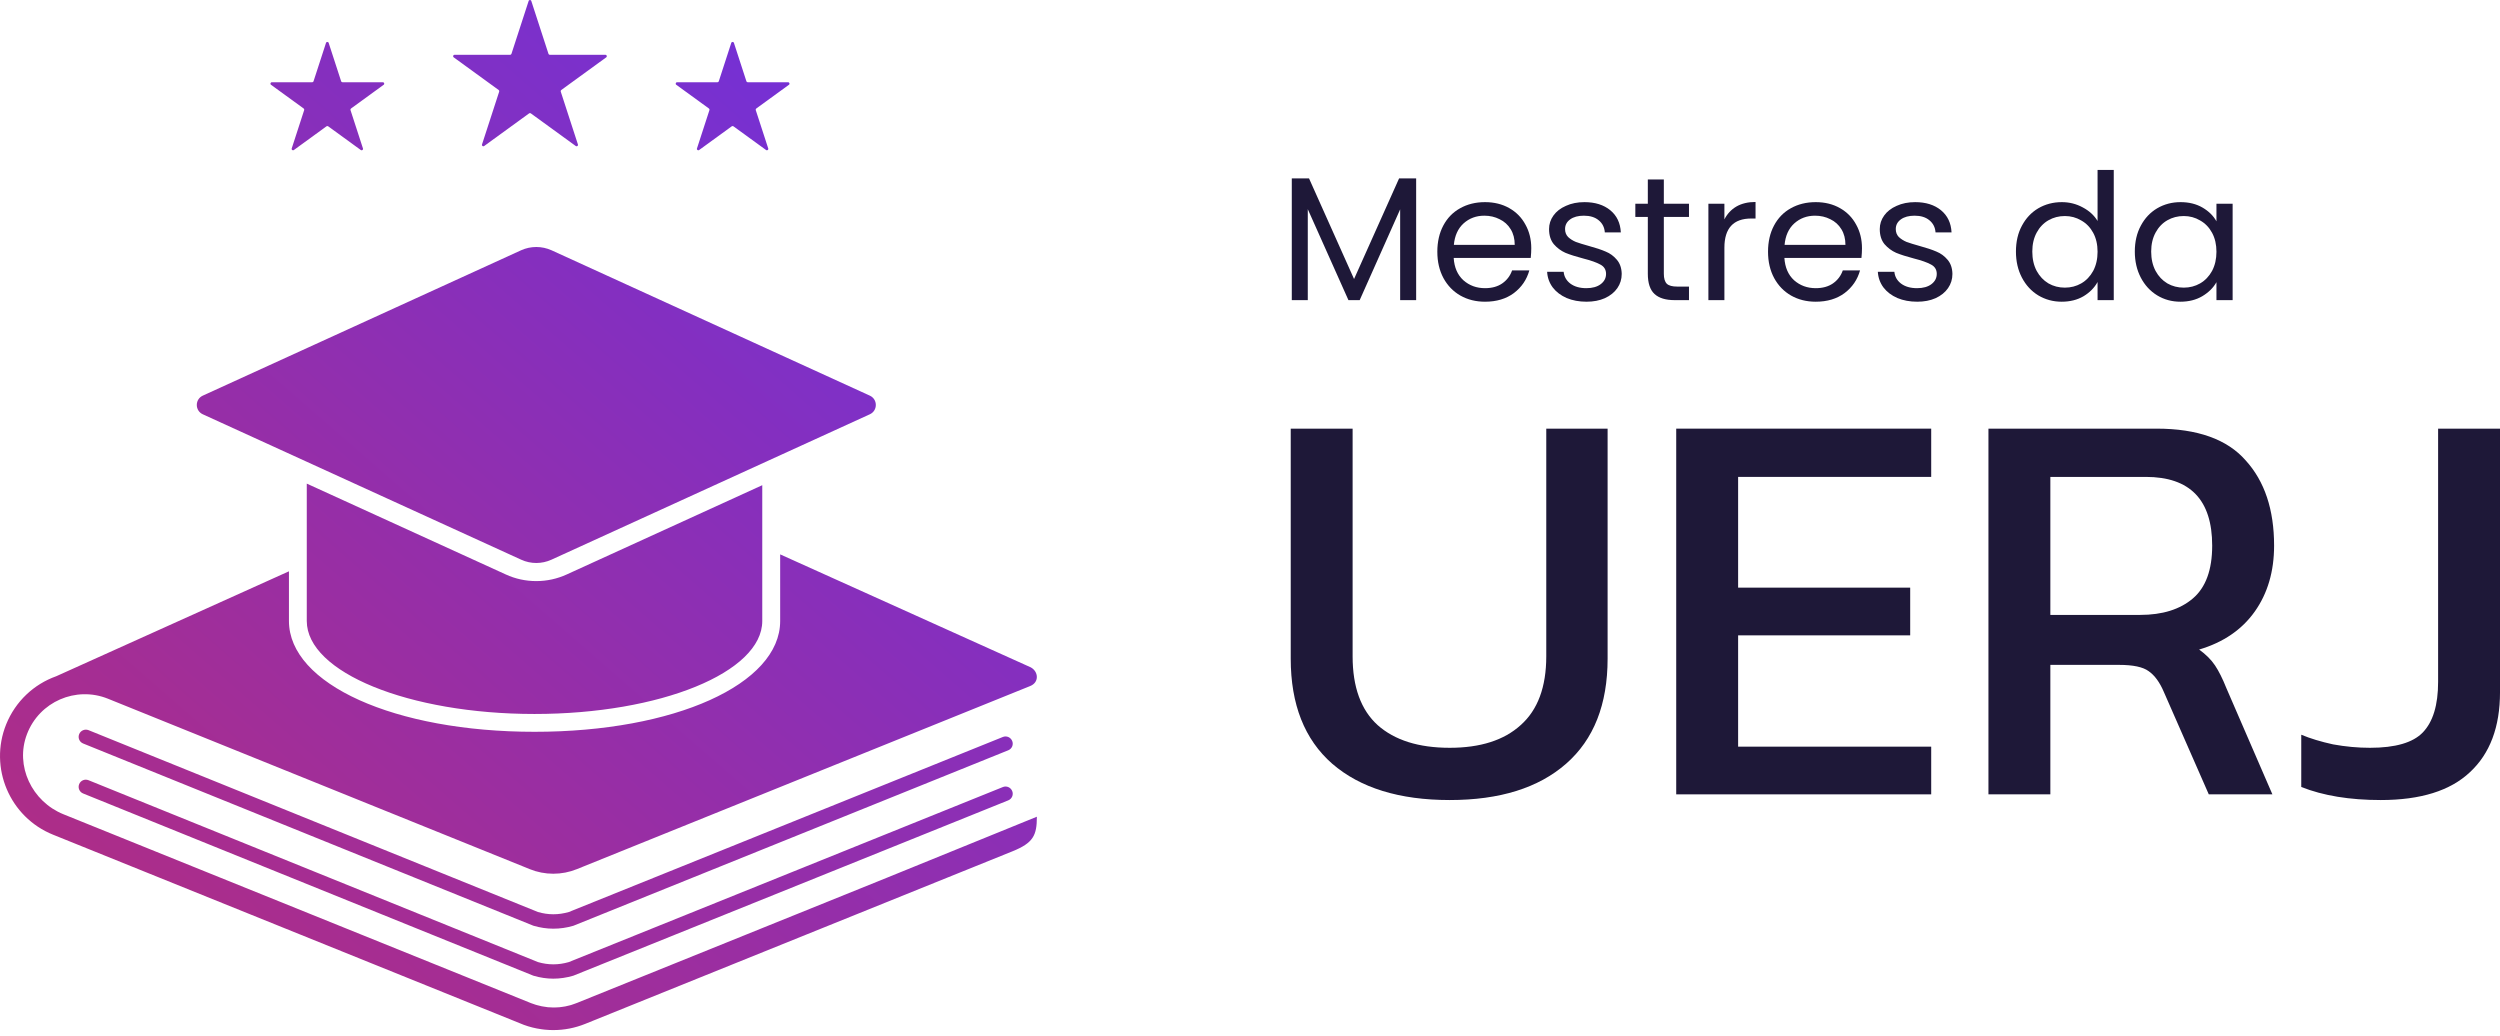 <svg xmlns="http://www.w3.org/2000/svg" width="193" height="80" viewBox="0 0 193 80" fill="none"><path d="M109.327 13.772V23.17H108.092V16.162L104.968 23.17H104.099L100.961 16.149V23.17H99.726V13.772H101.057L104.533 21.54L108.01 13.772H109.327Z" fill="#1E1838"></path><path d="M118.214 19.164C118.214 19.399 118.2 19.648 118.173 19.911H112.225C112.27 20.644 112.519 21.219 112.972 21.635C113.433 22.043 113.99 22.247 114.642 22.247C115.176 22.247 115.62 22.124 115.973 21.88C116.335 21.626 116.589 21.291 116.734 20.875H118.064C117.865 21.59 117.467 22.174 116.869 22.627C116.272 23.07 115.529 23.292 114.642 23.292C113.936 23.292 113.302 23.134 112.741 22.817C112.188 22.5 111.754 22.052 111.437 21.473C111.12 20.884 110.962 20.205 110.962 19.435C110.962 18.666 111.116 17.991 111.423 17.412C111.731 16.832 112.161 16.389 112.714 16.081C113.275 15.764 113.918 15.605 114.642 15.605C115.348 15.605 115.973 15.759 116.516 16.067C117.059 16.375 117.476 16.801 117.766 17.344C118.064 17.878 118.214 18.485 118.214 19.164ZM116.937 18.906C116.937 18.435 116.833 18.032 116.625 17.697C116.417 17.353 116.131 17.095 115.769 16.923C115.416 16.742 115.022 16.651 114.588 16.651C113.963 16.651 113.429 16.85 112.985 17.249C112.551 17.647 112.302 18.199 112.238 18.906H116.937Z" fill="#1E1838"></path><path d="M122.48 23.292C121.91 23.292 121.398 23.197 120.945 23.007C120.493 22.808 120.135 22.536 119.872 22.192C119.61 21.839 119.465 21.436 119.438 20.984H120.714C120.751 21.355 120.923 21.658 121.23 21.893C121.547 22.129 121.959 22.247 122.466 22.247C122.937 22.247 123.308 22.142 123.58 21.934C123.852 21.726 123.987 21.463 123.987 21.146C123.987 20.821 123.843 20.581 123.553 20.427C123.263 20.264 122.815 20.105 122.208 19.951C121.656 19.806 121.203 19.662 120.85 19.517C120.506 19.363 120.207 19.141 119.954 18.851C119.709 18.552 119.587 18.163 119.587 17.683C119.587 17.303 119.7 16.954 119.927 16.638C120.153 16.321 120.474 16.072 120.891 15.891C121.307 15.7 121.783 15.605 122.317 15.605C123.141 15.605 123.806 15.814 124.313 16.23C124.82 16.647 125.092 17.217 125.128 17.941H123.892C123.865 17.552 123.707 17.24 123.417 17.004C123.136 16.769 122.756 16.651 122.276 16.651C121.833 16.651 121.479 16.746 121.217 16.936C120.954 17.127 120.823 17.375 120.823 17.683C120.823 17.928 120.9 18.131 121.054 18.294C121.217 18.448 121.416 18.575 121.651 18.675C121.896 18.765 122.231 18.869 122.656 18.987C123.191 19.132 123.625 19.277 123.96 19.422C124.295 19.558 124.58 19.766 124.816 20.047C125.06 20.327 125.187 20.694 125.196 21.146C125.196 21.554 125.083 21.921 124.857 22.247C124.63 22.573 124.309 22.831 123.892 23.021C123.485 23.202 123.014 23.292 122.48 23.292Z" fill="#1E1838"></path><path d="M128.448 16.746V21.133C128.448 21.495 128.525 21.753 128.679 21.907C128.833 22.052 129.1 22.124 129.48 22.124H130.39V23.17H129.277C128.589 23.17 128.073 23.012 127.728 22.695C127.384 22.378 127.212 21.857 127.212 21.133V16.746H126.248V15.728H127.212V13.854H128.448V15.728H130.39V16.746H128.448Z" fill="#1E1838"></path><path d="M133.124 16.936C133.341 16.511 133.649 16.18 134.047 15.945C134.455 15.71 134.948 15.592 135.528 15.592V16.869H135.202C133.816 16.869 133.124 17.62 133.124 19.123V23.17H131.888V15.728H133.124V16.936Z" fill="#1E1838"></path><path d="M143.745 19.164C143.745 19.399 143.731 19.648 143.704 19.911H137.755C137.801 20.644 138.05 21.219 138.502 21.635C138.964 22.043 139.521 22.247 140.173 22.247C140.707 22.247 141.151 22.124 141.504 21.88C141.866 21.626 142.119 21.291 142.264 20.875H143.595C143.396 21.59 142.998 22.174 142.4 22.627C141.803 23.07 141.06 23.292 140.173 23.292C139.467 23.292 138.833 23.134 138.272 22.817C137.719 22.5 137.285 22.052 136.968 21.473C136.651 20.884 136.492 20.205 136.492 19.435C136.492 18.666 136.646 17.991 136.954 17.412C137.262 16.832 137.692 16.389 138.244 16.081C138.806 15.764 139.449 15.605 140.173 15.605C140.879 15.605 141.504 15.759 142.047 16.067C142.59 16.375 143.007 16.801 143.297 17.344C143.595 17.878 143.745 18.485 143.745 19.164ZM142.468 18.906C142.468 18.435 142.364 18.032 142.156 17.697C141.947 17.353 141.662 17.095 141.3 16.923C140.947 16.742 140.553 16.651 140.119 16.651C139.494 16.651 138.96 16.85 138.516 17.249C138.081 17.647 137.832 18.199 137.769 18.906H142.468Z" fill="#1E1838"></path><path d="M148.011 23.292C147.44 23.292 146.929 23.197 146.476 23.007C146.023 22.808 145.666 22.536 145.403 22.192C145.141 21.839 144.996 21.436 144.969 20.984H146.245C146.281 21.355 146.453 21.658 146.761 21.893C147.078 22.129 147.49 22.247 147.997 22.247C148.468 22.247 148.839 22.142 149.111 21.934C149.382 21.726 149.518 21.463 149.518 21.146C149.518 20.821 149.373 20.581 149.084 20.427C148.794 20.264 148.346 20.105 147.739 19.951C147.187 19.806 146.734 19.662 146.381 19.517C146.037 19.363 145.738 19.141 145.485 18.851C145.24 18.552 145.118 18.163 145.118 17.683C145.118 17.303 145.231 16.954 145.458 16.638C145.684 16.321 146.005 16.072 146.422 15.891C146.838 15.7 147.314 15.605 147.848 15.605C148.672 15.605 149.337 15.814 149.844 16.23C150.351 16.647 150.623 17.217 150.659 17.941H149.423C149.396 17.552 149.238 17.24 148.948 17.004C148.667 16.769 148.287 16.651 147.807 16.651C147.363 16.651 147.01 16.746 146.748 16.936C146.485 17.127 146.354 17.375 146.354 17.683C146.354 17.928 146.431 18.131 146.585 18.294C146.748 18.448 146.947 18.575 147.182 18.675C147.427 18.765 147.762 18.869 148.187 18.987C148.721 19.132 149.156 19.277 149.491 19.422C149.826 19.558 150.111 19.766 150.347 20.047C150.591 20.327 150.718 20.694 150.727 21.146C150.727 21.554 150.614 21.921 150.387 22.247C150.161 22.573 149.84 22.831 149.423 23.021C149.016 23.202 148.545 23.292 148.011 23.292Z" fill="#1E1838"></path><path d="M155.631 19.422C155.631 18.661 155.784 17.996 156.092 17.425C156.4 16.846 156.821 16.398 157.355 16.081C157.899 15.764 158.505 15.605 159.175 15.605C159.755 15.605 160.293 15.741 160.791 16.013C161.289 16.276 161.67 16.624 161.932 17.059V13.12H163.182V23.17H161.932V21.771C161.688 22.215 161.326 22.582 160.846 22.871C160.366 23.152 159.804 23.292 159.162 23.292C158.501 23.292 157.899 23.129 157.355 22.803C156.821 22.477 156.4 22.02 156.092 21.432C155.784 20.843 155.631 20.173 155.631 19.422ZM161.932 19.435C161.932 18.874 161.819 18.385 161.593 17.969C161.366 17.552 161.058 17.235 160.669 17.018C160.289 16.791 159.868 16.678 159.406 16.678C158.944 16.678 158.523 16.787 158.143 17.004C157.763 17.222 157.459 17.538 157.233 17.955C157.007 18.372 156.894 18.86 156.894 19.422C156.894 19.992 157.007 20.49 157.233 20.916C157.459 21.332 157.763 21.654 158.143 21.88C158.523 22.097 158.944 22.206 159.406 22.206C159.868 22.206 160.289 22.097 160.669 21.88C161.058 21.654 161.366 21.332 161.593 20.916C161.819 20.49 161.932 19.997 161.932 19.435Z" fill="#1E1838"></path><path d="M164.808 19.422C164.808 18.661 164.962 17.996 165.27 17.425C165.578 16.846 165.999 16.398 166.533 16.081C167.076 15.764 167.679 15.605 168.339 15.605C168.991 15.605 169.557 15.746 170.037 16.026C170.517 16.307 170.875 16.66 171.11 17.086V15.728H172.359V23.17H171.11V21.785C170.866 22.219 170.499 22.582 170.01 22.871C169.53 23.152 168.969 23.292 168.326 23.292C167.665 23.292 167.067 23.129 166.533 22.803C165.999 22.477 165.578 22.02 165.27 21.432C164.962 20.843 164.808 20.173 164.808 19.422ZM171.11 19.435C171.11 18.874 170.997 18.385 170.771 17.969C170.544 17.552 170.236 17.235 169.847 17.018C169.467 16.791 169.046 16.678 168.584 16.678C168.122 16.678 167.701 16.787 167.321 17.004C166.941 17.222 166.637 17.538 166.411 17.955C166.185 18.372 166.071 18.86 166.071 19.422C166.071 19.992 166.185 20.49 166.411 20.916C166.637 21.332 166.941 21.654 167.321 21.88C167.701 22.097 168.122 22.206 168.584 22.206C169.046 22.206 169.467 22.097 169.847 21.88C170.236 21.654 170.544 21.332 170.771 20.916C170.997 20.49 171.11 19.997 171.11 19.435Z" fill="#1E1838"></path><path d="M111.919 61.763C108.032 61.763 105.007 60.828 102.844 58.957C100.71 57.087 99.644 54.383 99.644 50.846V33.091H104.422V50.671C104.422 53.038 105.065 54.807 106.351 55.976C107.666 57.145 109.522 57.73 111.919 57.73C114.286 57.73 116.113 57.145 117.399 55.976C118.714 54.807 119.372 53.038 119.372 50.671V33.091H124.107V50.846C124.107 54.383 123.04 57.087 120.906 58.957C118.773 60.828 115.777 61.763 111.919 61.763Z" fill="#1E1838"></path><path d="M129.404 61.324V33.091H149.089V36.817H134.183V45.366H147.467V49.049H134.183V57.642H149.089V61.324H129.404Z" fill="#1E1838"></path><path d="M153.508 61.324V33.091H166.485C169.642 33.091 171.936 33.909 173.368 35.546C174.829 37.153 175.56 39.346 175.56 42.122C175.56 44.109 175.063 45.805 174.07 47.208C173.076 48.611 171.644 49.59 169.773 50.145C170.299 50.525 170.708 50.934 171.001 51.373C171.293 51.811 171.585 52.395 171.877 53.126L175.429 61.324H170.518L167.055 53.433C166.733 52.673 166.339 52.132 165.871 51.811C165.433 51.489 164.673 51.329 163.592 51.329H158.287V61.324H153.508ZM158.287 47.471H165.214C166.938 47.471 168.297 47.047 169.291 46.199C170.285 45.352 170.781 43.993 170.781 42.122C170.781 38.586 169.072 36.817 165.652 36.817H158.287V47.471Z" fill="#1E1838"></path><path d="M183.794 61.763C181.398 61.763 179.352 61.427 177.657 60.755V56.721C178.358 57.013 179.176 57.262 180.112 57.466C181.076 57.642 182.026 57.73 182.961 57.73C184.92 57.73 186.279 57.335 187.039 56.546C187.828 55.727 188.222 54.427 188.222 52.644V33.091H193.001V53.433C193.001 56.122 192.226 58.182 190.677 59.615C189.158 61.047 186.863 61.763 183.794 61.763Z" fill="#1E1838"></path><path fill-rule="evenodd" clip-rule="evenodd" d="M41.016 0.075C40.984 -0.025 40.843 -0.025 40.811 0.075L39.484 4.157C39.47 4.201 39.429 4.231 39.382 4.231H35.089C34.985 4.231 34.941 4.365 35.026 4.427L38.499 6.95C38.536 6.977 38.552 7.026 38.538 7.07L37.211 11.153C37.179 11.252 37.293 11.335 37.377 11.273L40.85 8.75C40.888 8.723 40.939 8.723 40.977 8.75L44.45 11.273C44.534 11.335 44.648 11.252 44.616 11.153L43.289 7.07C43.275 7.026 43.291 6.977 43.328 6.95L46.801 4.427C46.886 4.365 46.842 4.231 46.738 4.231H42.445C42.398 4.231 42.357 4.201 42.343 4.157L41.016 0.075ZM56.659 3.311C56.627 3.212 56.486 3.212 56.454 3.311L55.491 6.275C55.477 6.32 55.435 6.35 55.388 6.35H52.272C52.167 6.35 52.124 6.484 52.208 6.545L54.73 8.377C54.767 8.404 54.783 8.453 54.769 8.498L53.806 11.462C53.773 11.561 53.887 11.644 53.972 11.582L56.493 9.75C56.531 9.723 56.582 9.723 56.62 9.75L59.142 11.582C59.226 11.644 59.34 11.561 59.308 11.462L58.344 8.498C58.33 8.453 58.346 8.404 58.384 8.377L60.905 6.545C60.99 6.484 60.946 6.35 60.842 6.35H57.725C57.678 6.35 57.637 6.32 57.622 6.275L56.659 3.311ZM25.168 3.311C25.2 3.212 25.341 3.212 25.373 3.311L26.336 6.275C26.351 6.32 26.392 6.35 26.439 6.35H29.556C29.66 6.35 29.704 6.484 29.619 6.545L27.098 8.377C27.06 8.404 27.044 8.453 27.058 8.498L28.021 11.462C28.054 11.561 27.94 11.644 27.855 11.582L25.334 9.75C25.296 9.723 25.245 9.723 25.207 9.75L22.686 11.582C22.601 11.644 22.487 11.561 22.52 11.462L23.483 8.498C23.497 8.453 23.481 8.404 23.444 8.377L20.922 6.545C20.837 6.484 20.881 6.35 20.985 6.35H24.102C24.149 6.35 24.19 6.32 24.205 6.275L25.168 3.311ZM41.268 56.495C30.463 56.495 22.307 52.816 22.307 47.941V44.105L4.343 52.205C2.613 52.823 1.198 54.141 0.477 55.917C-0.874 59.268 0.747 63.088 4.098 64.439L40.117 78.988C40.541 79.174 40.985 79.309 41.448 79.399C41.474 79.406 41.506 79.412 41.532 79.412C41.686 79.444 41.847 79.464 42.007 79.483L42.008 79.483L42.008 79.483C42.053 79.49 42.098 79.496 42.149 79.496C42.342 79.515 42.529 79.522 42.722 79.522C43.564 79.522 44.388 79.361 45.172 79.046L78.168 65.719C79.769 65.069 80.046 64.497 80.046 63.05L68.443 67.771L57.618 72.144L44.593 77.406C44.587 77.406 44.581 77.412 44.581 77.412L44.51 77.438C44.494 77.444 44.476 77.451 44.459 77.457L44.458 77.457L44.434 77.466L44.421 77.471L44.407 77.476C44.304 77.515 44.201 77.553 44.092 77.586C44.043 77.602 43.989 77.614 43.938 77.625L43.912 77.631C43.822 77.656 43.731 77.676 43.641 77.695C43.571 77.708 43.5 77.721 43.429 77.727L43.4 77.732C43.327 77.743 43.258 77.754 43.185 77.759C43.108 77.766 43.031 77.772 42.96 77.772C42.883 77.779 42.805 77.779 42.722 77.779C42.587 77.779 42.458 77.772 42.323 77.759C42.315 77.759 42.307 77.759 42.3 77.759C42.288 77.758 42.277 77.757 42.265 77.753C42.149 77.74 42.034 77.721 41.918 77.701C41.879 77.695 41.841 77.689 41.809 77.682C41.799 77.679 41.791 77.677 41.783 77.676L41.783 77.676C41.778 77.675 41.773 77.674 41.768 77.672C41.764 77.672 41.761 77.671 41.757 77.669C41.667 77.65 41.583 77.631 41.493 77.605C41.471 77.599 41.447 77.592 41.423 77.586C41.398 77.579 41.374 77.573 41.352 77.566C41.249 77.534 41.14 77.496 41.037 77.457C41.031 77.455 41.026 77.453 41.02 77.451C41.016 77.45 41.011 77.448 41.007 77.447L41 77.445L41 77.445C40.977 77.438 40.954 77.431 40.934 77.418L4.902 62.863C2.465 61.879 1.14 59.126 2.085 56.669C3.043 54.167 5.861 52.945 8.337 53.942L40.355 66.877L40.889 67.095C42.059 67.571 43.371 67.571 44.542 67.095L73.492 55.402L79.525 52.964C80.245 52.681 80.175 51.839 79.57 51.517L60.229 42.797V47.947C60.229 52.816 52.074 56.495 41.268 56.495ZM4.889 52.064C4.883 52.067 4.877 52.069 4.87 52.07C4.864 52.072 4.857 52.074 4.851 52.077C4.864 52.07 4.877 52.064 4.889 52.064ZM6.002 51.871C5.984 51.874 5.965 51.876 5.947 51.877C5.928 51.879 5.91 51.88 5.893 51.884C5.925 51.877 5.964 51.871 6.002 51.871ZM42.715 75.553C42.207 75.553 41.693 75.476 41.191 75.328C41.181 75.325 41.173 75.322 41.165 75.318C41.157 75.315 41.149 75.312 41.14 75.309L6.414 61.255C6.131 61.139 5.996 60.818 6.112 60.535C6.227 60.252 6.549 60.117 6.832 60.232L41.532 74.273C42.33 74.505 43.108 74.505 43.912 74.273L77.422 60.76C77.705 60.644 78.026 60.785 78.142 61.068C78.258 61.351 78.123 61.673 77.834 61.789L44.298 75.309C44.288 75.312 44.28 75.315 44.272 75.318C44.267 75.32 44.263 75.322 44.258 75.324L44.251 75.326L44.246 75.328C43.738 75.476 43.23 75.553 42.715 75.553ZM41.191 71.469C41.693 71.617 42.207 71.694 42.715 71.694C43.23 71.694 43.738 71.623 44.246 71.475C44.256 71.472 44.264 71.469 44.272 71.466C44.28 71.463 44.288 71.459 44.298 71.456L77.834 57.923C78.123 57.808 78.258 57.486 78.142 57.203C78.026 56.92 77.705 56.779 77.422 56.894L43.912 70.408C43.108 70.639 42.33 70.639 41.532 70.408L6.832 56.367C6.549 56.258 6.227 56.393 6.112 56.676C5.996 56.959 6.131 57.28 6.414 57.396L41.14 71.45C41.159 71.456 41.172 71.463 41.191 71.469ZM40.233 19.319L15.656 30.543C15.039 30.826 15.039 31.701 15.656 31.983L40.233 43.207C40.972 43.548 41.828 43.548 42.574 43.207L67.15 31.983C67.768 31.701 67.768 30.826 67.15 30.543L42.574 19.319C41.828 18.985 40.972 18.985 40.233 19.319ZM41.397 44.86C42.22 44.86 43.011 44.687 43.757 44.346L58.847 37.457V47.941C58.847 51.903 50.974 55.119 41.262 55.119C31.556 55.119 23.683 51.903 23.683 47.941V37.335L39.043 44.346C39.782 44.687 40.58 44.86 41.397 44.86Z" fill="url(#paint0_linear_21_513)"></path><defs><linearGradient id="paint0_linear_21_513" x1="74.41" y1="-3.981" x2="-19.999" y2="104.5" gradientUnits="userSpaceOnUse"><stop stop-color="#6A31E3"></stop><stop offset="1" stop-color="#CC2B5E"></stop></linearGradient></defs></svg>